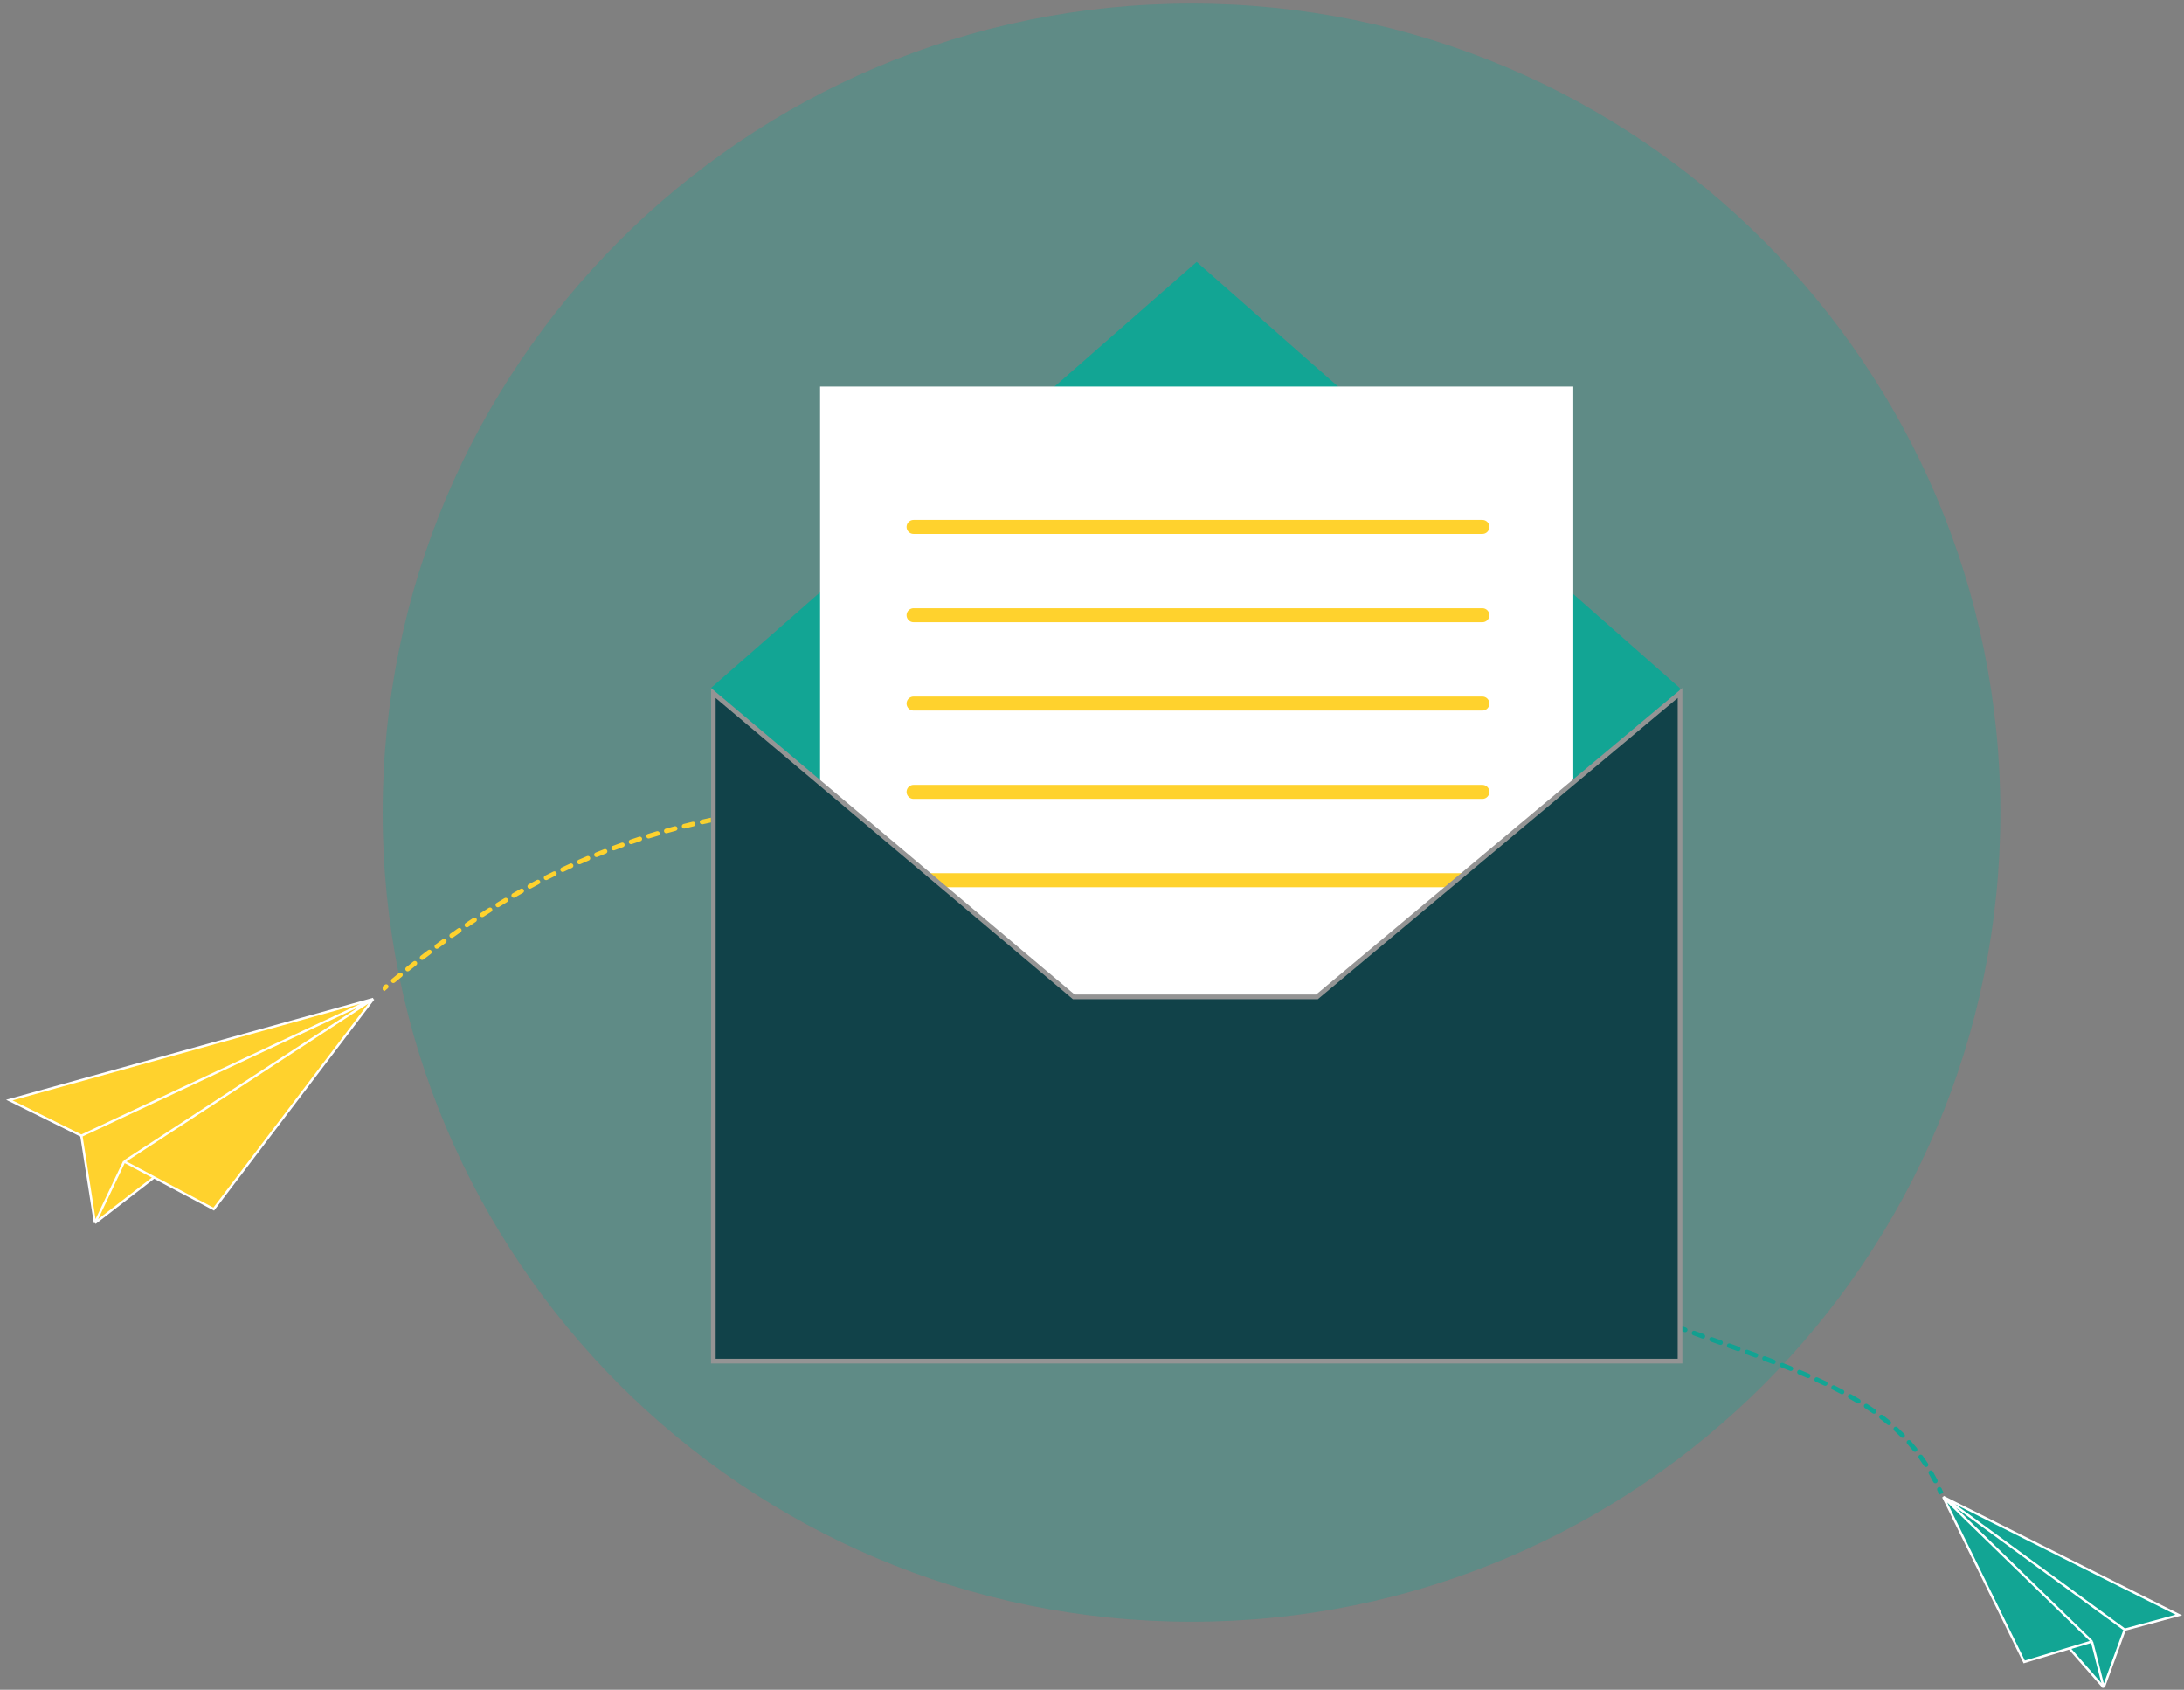 <svg width="234" height="181" viewBox="0 0 234 181" fill="none" xmlns="http://www.w3.org/2000/svg">
<rect x="0" y="0" width="234" height="181" fill="#808080" stroke="none"/>
<g clip-path="url(#clip0_2_56)">
<path d="M127.662 173.711C175.525 173.711 214.325 134.911 214.325 87.049C214.325 39.186 175.525 0.386 127.662 0.386C79.8 0.386 41 39.186 41 87.049C41 134.911 79.8 173.711 127.662 173.711Z" fill="#12A594" fill-opacity="0.3"/>
<g clip-path="url(#clip1_2_56)">
<path d="M142.82 119.174C142.724 119.074 142.727 118.916 142.826 118.82C142.926 118.724 143.084 118.727 143.18 118.826L142.82 119.174ZM207.567 159.636C207.51 159.51 207.565 159.362 207.691 159.305C207.817 159.248 207.965 159.303 208.022 159.429L207.567 159.636ZM207.581 158.515C207.644 158.638 207.596 158.789 207.473 158.852C207.35 158.914 207.199 158.866 207.136 158.743L207.581 158.515ZM206.662 157.871C206.593 157.751 206.635 157.598 206.754 157.529C206.874 157.461 207.027 157.502 207.096 157.621L206.662 157.871ZM206.568 156.756C206.643 156.872 206.609 157.027 206.493 157.102C206.377 157.177 206.223 157.144 206.148 157.028L206.568 156.756ZM205.588 156.207C205.507 156.095 205.532 155.939 205.644 155.858C205.756 155.777 205.912 155.803 205.993 155.915L205.588 156.207ZM205.38 155.109C205.466 155.216 205.449 155.374 205.341 155.46C205.233 155.547 205.076 155.529 204.99 155.422L205.38 155.109ZM204.348 154.663C204.256 154.56 204.265 154.402 204.368 154.31C204.471 154.218 204.629 154.228 204.721 154.331L204.348 154.663ZM204.027 153.59C204.124 153.688 204.123 153.847 204.024 153.944C203.926 154.04 203.768 154.039 203.671 153.941L204.027 153.59ZM202.957 153.251C202.856 153.158 202.849 152.999 202.943 152.898C203.036 152.796 203.195 152.79 203.296 152.883L202.957 153.251ZM202.534 152.213C202.64 152.302 202.654 152.46 202.565 152.566C202.476 152.671 202.318 152.685 202.213 152.596L202.534 152.213ZM201.438 151.973C201.328 151.889 201.308 151.732 201.392 151.623C201.476 151.513 201.633 151.493 201.742 151.577L201.438 151.973ZM200.928 150.976C201.041 151.056 201.068 151.212 200.988 151.325C200.908 151.437 200.752 151.464 200.639 151.384L200.928 150.976ZM199.813 150.823C199.698 150.747 199.665 150.592 199.741 150.477C199.816 150.361 199.971 150.329 200.087 150.404L199.813 150.823ZM199.234 149.867C199.352 149.939 199.39 150.093 199.318 150.211C199.246 150.329 199.092 150.366 198.974 150.295L199.234 149.867ZM198.112 149.789C197.992 149.721 197.95 149.569 198.018 149.449C198.086 149.329 198.238 149.286 198.358 149.354L198.112 149.789ZM197.474 148.87C197.596 148.935 197.643 149.086 197.578 149.208C197.513 149.33 197.362 149.377 197.24 149.312L197.474 148.87ZM196.351 148.854C196.227 148.792 196.177 148.642 196.239 148.519C196.301 148.395 196.451 148.345 196.574 148.407L196.351 148.854ZM195.668 147.966C195.793 148.025 195.846 148.174 195.787 148.299C195.728 148.424 195.579 148.477 195.454 148.418L195.668 147.966ZM194.546 147.999C194.42 147.942 194.364 147.794 194.42 147.668C194.477 147.542 194.625 147.486 194.751 147.543L194.546 147.999ZM193.829 147.136C193.955 147.191 194.014 147.338 193.959 147.465C193.905 147.592 193.757 147.65 193.631 147.596L193.829 147.136ZM192.708 147.206C192.581 147.153 192.52 147.007 192.573 146.879C192.626 146.752 192.772 146.691 192.9 146.744L192.708 147.206ZM191.967 146.365C192.095 146.416 192.158 146.561 192.106 146.69C192.055 146.818 191.91 146.88 191.782 146.829L191.967 146.365ZM190.849 146.461C190.72 146.411 190.656 146.266 190.706 146.137C190.756 146.009 190.901 145.945 191.03 145.995L190.849 146.461ZM190.091 145.635C190.221 145.684 190.286 145.828 190.237 145.957C190.188 146.086 190.043 146.151 189.914 146.102L190.091 145.635ZM188.973 145.749C188.844 145.701 188.778 145.557 188.826 145.428C188.874 145.299 189.018 145.233 189.147 145.281L188.973 145.749ZM188.207 144.934C188.336 144.981 188.403 145.125 188.356 145.255C188.308 145.384 188.165 145.451 188.035 145.404L188.207 144.934ZM187.087 145.059C186.957 145.013 186.89 144.869 186.937 144.739C186.984 144.609 187.128 144.542 187.257 144.589L187.087 145.059ZM186.317 144.251C186.447 144.297 186.514 144.44 186.468 144.57C186.421 144.7 186.278 144.768 186.148 144.721L186.317 144.251ZM185.195 144.381C185.065 144.334 184.997 144.191 185.043 144.061C185.09 143.931 185.233 143.863 185.363 143.91L185.195 144.381ZM184.425 143.575C184.555 143.621 184.622 143.764 184.576 143.894C184.53 144.024 184.387 144.092 184.257 144.046L184.425 143.575ZM183.306 143.706C183.176 143.66 183.109 143.517 183.155 143.387C183.202 143.257 183.345 143.189 183.475 143.236L183.306 143.706ZM182.533 142.898C182.663 142.944 182.73 143.088 182.683 143.218C182.637 143.347 182.494 143.415 182.364 143.368L182.533 142.898ZM181.418 143.027C181.288 142.98 181.221 142.836 181.268 142.706C181.315 142.577 181.458 142.51 181.588 142.557L181.418 143.027ZM180.643 142.212C180.773 142.26 180.84 142.403 180.792 142.533C180.745 142.663 180.601 142.729 180.471 142.682L180.643 142.212ZM179.532 142.335C179.402 142.287 179.336 142.143 179.384 142.014C179.432 141.884 179.576 141.818 179.706 141.866L179.532 142.335ZM178.759 141.512C178.888 141.561 178.954 141.705 178.905 141.834C178.856 141.963 178.712 142.029 178.583 141.98L178.759 141.512ZM177.649 141.625C177.52 141.576 177.456 141.431 177.506 141.302C177.555 141.173 177.699 141.109 177.828 141.159L177.649 141.625ZM176.891 140.796C177.019 140.846 177.083 140.991 177.033 141.12C176.983 141.248 176.838 141.312 176.709 141.262L176.891 140.796ZM175.773 140.893C175.644 140.841 175.582 140.696 175.633 140.568C175.684 140.44 175.829 140.377 175.958 140.428L175.773 140.893ZM175.03 140.055C175.158 140.107 175.22 140.253 175.168 140.381C175.116 140.509 174.97 140.57 174.842 140.518L175.03 140.055ZM173.904 140.133C173.777 140.08 173.717 139.934 173.77 139.806C173.823 139.679 173.969 139.618 174.096 139.671L173.904 140.133ZM173.179 139.285C173.306 139.34 173.365 139.486 173.311 139.613C173.257 139.74 173.11 139.8 172.983 139.746L173.179 139.285ZM172.058 139.347C171.931 139.292 171.873 139.145 171.928 139.018C171.983 138.892 172.131 138.834 172.257 138.889L172.058 139.347ZM171.337 138.483C171.463 138.54 171.52 138.688 171.463 138.814C171.407 138.94 171.259 138.996 171.133 138.94L171.337 138.483ZM170.221 138.528C170.095 138.471 170.04 138.322 170.098 138.197C170.155 138.071 170.303 138.016 170.429 138.073L170.221 138.528ZM169.516 137.65C169.641 137.709 169.694 137.858 169.636 137.983C169.577 138.108 169.428 138.161 169.303 138.103L169.516 137.65ZM168.396 137.671C168.271 137.612 168.219 137.462 168.279 137.338C168.339 137.213 168.488 137.161 168.612 137.221L168.396 137.671ZM167.715 136.783C167.838 136.844 167.889 136.994 167.828 137.118C167.767 137.242 167.617 137.293 167.493 137.232L167.715 136.783ZM166.586 136.778C166.463 136.715 166.414 136.565 166.476 136.441C166.539 136.318 166.689 136.269 166.812 136.332L166.586 136.778ZM165.927 135.877C166.049 135.94 166.097 136.091 166.033 136.214C165.969 136.336 165.818 136.384 165.696 136.32L165.927 135.877ZM164.806 135.851C164.684 135.785 164.638 135.634 164.703 135.512C164.768 135.391 164.92 135.345 165.042 135.41L164.806 135.851ZM164.153 134.928C164.274 134.995 164.318 135.147 164.252 135.268C164.185 135.389 164.033 135.433 163.912 135.366L164.153 134.928ZM163.04 134.881C162.92 134.814 162.877 134.661 162.945 134.541C163.013 134.421 163.165 134.378 163.286 134.446L163.04 134.881ZM162.416 133.949C162.535 134.018 162.576 134.171 162.507 134.291C162.438 134.41 162.285 134.451 162.166 134.382L162.416 133.949ZM161.289 133.868C161.17 133.797 161.131 133.644 161.201 133.525C161.272 133.406 161.425 133.367 161.544 133.438L161.289 133.868ZM160.695 132.927C160.812 132.998 160.85 133.152 160.778 133.27C160.706 133.388 160.552 133.425 160.434 133.353L160.695 132.927ZM159.577 132.824C159.46 132.751 159.425 132.596 159.498 132.479C159.571 132.362 159.725 132.327 159.842 132.4L159.577 132.824ZM158.988 131.858C159.104 131.933 159.138 132.088 159.063 132.204C158.989 132.32 158.834 132.354 158.718 132.279L158.988 131.858ZM157.883 131.735C157.767 131.659 157.735 131.504 157.811 131.389C157.887 131.274 158.042 131.242 158.158 131.318L157.883 131.735ZM157.325 130.762C157.44 130.84 157.47 130.995 157.392 131.109C157.315 131.224 157.16 131.254 157.045 131.177L157.325 130.762ZM156.206 130.602C156.092 130.523 156.064 130.367 156.143 130.254C156.221 130.14 156.377 130.112 156.491 130.191L156.206 130.602ZM155.679 129.621C155.791 129.701 155.817 129.857 155.737 129.969C155.657 130.082 155.501 130.108 155.389 130.028L155.679 129.621ZM154.573 129.441C154.462 129.36 154.437 129.203 154.518 129.092C154.6 128.98 154.756 128.956 154.868 129.037L154.573 129.441ZM154.055 128.438C154.166 128.52 154.189 128.677 154.106 128.788C154.023 128.898 153.867 128.921 153.756 128.838L154.055 128.438ZM152.956 128.233C152.846 128.149 152.825 127.992 152.909 127.883C152.993 127.773 153.15 127.752 153.26 127.836L152.956 128.233ZM152.472 127.226C152.581 127.311 152.6 127.469 152.515 127.577C152.429 127.686 152.272 127.705 152.164 127.62L152.472 127.226ZM151.37 126.991C151.263 126.904 151.245 126.747 151.332 126.639C151.418 126.532 151.576 126.514 151.683 126.601L151.37 126.991ZM150.902 125.966C151.009 126.054 151.024 126.212 150.937 126.318C150.849 126.425 150.692 126.44 150.585 126.353L150.902 125.966ZM149.818 125.715C149.712 125.626 149.699 125.469 149.787 125.363C149.876 125.257 150.034 125.244 150.14 125.332L149.818 125.715ZM149.376 124.683C149.481 124.773 149.493 124.931 149.403 125.035C149.313 125.14 149.155 125.152 149.05 125.062L149.376 124.683ZM148.282 124.393C148.178 124.302 148.168 124.144 148.259 124.04C148.35 123.937 148.508 123.927 148.612 124.018L148.282 124.393ZM147.871 123.358C147.974 123.45 147.982 123.609 147.89 123.711C147.797 123.814 147.639 123.822 147.537 123.73L147.871 123.358ZM146.795 123.055C146.694 122.962 146.687 122.803 146.781 122.702C146.874 122.6 147.032 122.594 147.134 122.687L146.795 123.055ZM146.396 122.001C146.497 122.096 146.502 122.254 146.407 122.354C146.313 122.455 146.154 122.46 146.054 122.365L146.396 122.001ZM145.319 121.666C145.219 121.571 145.216 121.412 145.312 121.313C145.407 121.213 145.566 121.21 145.665 121.306L145.319 121.666ZM144.955 120.616C145.054 120.713 145.055 120.871 144.959 120.97C144.862 121.068 144.704 121.07 144.605 120.973L144.955 120.616ZM143.891 120.265C143.794 120.167 143.794 120.009 143.892 119.911C143.989 119.814 144.148 119.814 144.245 119.912L143.891 120.265ZM143.535 119.192C143.631 119.291 143.63 119.449 143.531 119.545C143.432 119.642 143.274 119.64 143.177 119.541L143.535 119.192ZM207.77 160.098C207.704 159.942 207.636 159.788 207.567 159.636L208.022 159.429C208.093 159.585 208.162 159.743 208.23 159.902L207.77 160.098ZM207.136 158.743C206.984 158.445 206.826 158.155 206.662 157.871L207.096 157.621C207.263 157.912 207.425 158.21 207.581 158.515L207.136 158.743ZM206.148 157.028C205.967 156.747 205.78 156.474 205.588 156.207L205.993 155.915C206.19 156.188 206.382 156.469 206.568 156.756L206.148 157.028ZM204.99 155.422C204.781 155.162 204.567 154.91 204.348 154.663L204.721 154.331C204.946 154.583 205.166 154.843 205.38 155.109L204.99 155.422ZM203.671 153.941C203.439 153.705 203.201 153.476 202.957 153.251L203.296 152.883C203.545 153.113 203.789 153.349 204.027 153.59L203.671 153.941ZM202.213 152.596C201.96 152.384 201.701 152.176 201.438 151.973L201.742 151.577C202.012 151.784 202.276 151.996 202.534 152.213L202.213 152.596ZM200.639 151.384C200.369 151.193 200.094 151.006 199.813 150.823L200.087 150.404C200.372 150.591 200.653 150.781 200.928 150.976L200.639 151.384ZM198.974 150.295C198.692 150.123 198.404 149.955 198.112 149.789L198.358 149.354C198.655 149.522 198.946 149.693 199.234 149.867L198.974 150.295ZM197.24 149.312C196.948 149.157 196.651 149.004 196.351 148.854L196.574 148.407C196.878 148.559 197.178 148.713 197.474 148.87L197.24 149.312ZM195.454 148.418C195.155 148.276 194.852 148.137 194.546 147.999L194.751 147.543C195.06 147.682 195.366 147.823 195.668 147.966L195.454 148.418ZM193.631 147.596C193.327 147.465 193.019 147.335 192.708 147.206L192.9 146.744C193.213 146.874 193.522 147.004 193.829 147.136L193.631 147.596ZM191.782 146.829C191.474 146.705 191.163 146.583 190.849 146.461L191.03 145.995C191.345 146.117 191.658 146.241 191.967 146.365L191.782 146.829ZM189.914 146.102C189.603 145.984 189.29 145.867 188.973 145.749L189.147 145.281C189.465 145.399 189.779 145.517 190.091 145.635L189.914 146.102ZM188.035 145.404C187.722 145.289 187.406 145.174 187.087 145.059L187.257 144.589C187.576 144.704 187.893 144.819 188.207 144.934L188.035 145.404ZM186.148 144.721C185.832 144.608 185.515 144.495 185.195 144.381L185.363 143.91C185.683 144.024 186.001 144.137 186.317 144.251L186.148 144.721ZM184.257 144.046C183.942 143.933 183.625 143.82 183.306 143.706L183.475 143.236C183.793 143.349 184.11 143.462 184.425 143.575L184.257 144.046ZM182.364 143.368C182.05 143.255 181.735 143.142 181.418 143.027L181.588 142.557C181.905 142.671 182.22 142.785 182.533 142.898L182.364 143.368ZM180.471 142.682C180.16 142.567 179.847 142.452 179.532 142.335L179.706 141.866C180.02 141.983 180.332 142.098 180.643 142.212L180.471 142.682ZM178.583 141.98C178.273 141.863 177.962 141.745 177.649 141.625L177.828 141.159C178.14 141.278 178.45 141.396 178.759 141.512L178.583 141.98ZM176.709 141.262C176.398 141.14 176.086 141.017 175.773 140.893L175.958 140.428C176.27 140.552 176.581 140.675 176.891 140.796L176.709 141.262ZM174.842 140.518C174.531 140.392 174.218 140.263 173.904 140.133L174.096 139.671C174.409 139.801 174.72 139.929 175.03 140.055L174.842 140.518ZM172.983 139.746C172.676 139.615 172.367 139.482 172.058 139.347L172.257 138.889C172.565 139.023 172.873 139.155 173.179 139.285L172.983 139.746ZM171.133 138.94C170.83 138.805 170.526 138.667 170.221 138.528L170.429 138.073C170.732 138.212 171.035 138.349 171.337 138.483L171.133 138.94ZM169.303 138.103C169.001 137.961 168.699 137.818 168.396 137.671L168.612 137.221C168.914 137.366 169.215 137.509 169.516 137.65L169.303 138.103ZM167.493 137.232C167.192 137.083 166.889 136.931 166.586 136.778L166.812 136.332C167.114 136.485 167.414 136.635 167.715 136.783L167.493 137.232ZM165.696 136.32C165.4 136.166 165.103 136.009 164.806 135.851L165.042 135.41C165.337 135.568 165.632 135.723 165.927 135.877L165.696 136.32ZM163.912 135.366C163.622 135.207 163.331 135.045 163.04 134.881L163.286 134.446C163.575 134.609 163.864 134.77 164.153 134.928L163.912 135.366ZM162.166 134.382C161.874 134.213 161.582 134.042 161.289 133.868L161.544 133.438C161.835 133.611 162.126 133.781 162.416 133.949L162.166 134.382ZM160.434 133.353C160.149 133.18 159.863 133.003 159.577 132.824L159.842 132.4C160.127 132.578 160.411 132.754 160.695 132.927L160.434 133.353ZM158.718 132.279C158.44 132.1 158.161 131.919 157.883 131.735L158.158 131.318C158.435 131.501 158.712 131.681 158.988 131.858L158.718 132.279ZM157.045 131.177C156.766 130.988 156.486 130.796 156.206 130.602L156.491 130.191C156.769 130.384 157.047 130.574 157.325 130.762L157.045 131.177ZM155.389 130.028C155.117 129.835 154.845 129.639 154.573 129.441L154.868 129.037C155.138 129.234 155.409 129.429 155.679 129.621L155.389 130.028ZM153.756 128.838C153.489 128.639 153.223 128.438 152.956 128.233L153.26 127.836C153.525 128.039 153.79 128.24 154.055 128.438L153.756 128.838ZM152.164 127.62C151.899 127.413 151.635 127.203 151.37 126.991L151.683 126.601C151.946 126.812 152.209 127.02 152.472 127.226L152.164 127.62ZM150.585 126.353C150.329 126.143 150.074 125.93 149.818 125.715L150.14 125.332C150.394 125.546 150.648 125.758 150.902 125.966L150.585 126.353ZM149.05 125.062C148.794 124.842 148.538 124.619 148.282 124.393L148.612 124.018C148.867 124.242 149.122 124.464 149.376 124.683L149.05 125.062ZM147.537 123.73C147.29 123.507 147.042 123.283 146.795 123.055L147.134 122.687C147.38 122.913 147.625 123.137 147.871 123.358L147.537 123.73ZM146.054 122.365C145.809 122.135 145.564 121.902 145.319 121.666L145.665 121.306C145.909 121.54 146.153 121.772 146.396 122.001L146.054 122.365ZM144.605 120.973C144.367 120.739 144.129 120.503 143.891 120.265L144.245 119.912C144.482 120.149 144.719 120.384 144.955 120.616L144.605 120.973ZM143.177 119.541C143.058 119.419 142.939 119.297 142.82 119.174L143.18 118.826C143.298 118.949 143.417 119.071 143.535 119.192L143.177 119.541Z" fill="url(#paint0_linear_2_56)"/>
</g>
<g clip-path="url(#clip2_2_56)">
<path d="M118.963 88.166C119.1 88.186 119.227 88.092 119.247 87.955C119.268 87.819 119.173 87.691 119.037 87.671L118.963 88.166ZM41.54 105.872C41.646 105.784 41.66 105.626 41.571 105.52C41.482 105.414 41.325 105.4 41.219 105.489L41.54 105.872ZM41.981 104.855C41.874 104.943 41.859 105.101 41.947 105.207C42.035 105.313 42.193 105.328 42.299 105.24L41.981 104.855ZM43.062 104.615C43.169 104.528 43.185 104.37 43.098 104.263C43.011 104.156 42.853 104.14 42.746 104.227L43.062 104.615ZM43.518 103.604C43.41 103.69 43.392 103.848 43.479 103.955C43.565 104.063 43.722 104.08 43.83 103.994L43.518 103.604ZM44.602 103.381C44.71 103.296 44.729 103.139 44.644 103.03C44.558 102.922 44.401 102.903 44.292 102.988L44.602 103.381ZM45.075 102.378C44.965 102.462 44.945 102.619 45.03 102.728C45.114 102.838 45.271 102.858 45.381 102.773L45.075 102.378ZM46.163 102.173C46.273 102.09 46.294 101.933 46.211 101.823C46.127 101.713 45.97 101.692 45.86 101.775L46.163 102.173ZM46.653 101.179C46.542 101.261 46.52 101.418 46.602 101.529C46.685 101.639 46.841 101.662 46.952 101.58L46.653 101.179ZM47.746 100.995C47.857 100.913 47.882 100.757 47.8 100.645C47.719 100.534 47.562 100.509 47.451 100.591L47.746 100.995ZM48.255 100.01C48.143 100.091 48.117 100.247 48.197 100.359C48.277 100.472 48.433 100.498 48.546 100.417L48.255 100.01ZM49.351 99.849C49.464 99.769 49.492 99.614 49.413 99.5C49.334 99.387 49.178 99.359 49.065 99.439L49.351 99.849ZM49.881 98.875C49.767 98.953 49.738 99.109 49.815 99.223C49.893 99.337 50.049 99.366 50.163 99.288L49.881 98.875ZM50.981 98.737C51.096 98.661 51.127 98.506 51.05 98.391C50.974 98.276 50.819 98.245 50.704 98.321L50.981 98.737ZM51.532 97.777C51.417 97.852 51.384 98.007 51.459 98.123C51.534 98.238 51.689 98.271 51.805 98.196L51.532 97.777ZM52.635 97.665C52.752 97.591 52.787 97.436 52.713 97.32C52.639 97.203 52.485 97.168 52.368 97.242L52.635 97.665ZM53.21 96.717C53.092 96.79 53.056 96.943 53.128 97.061C53.2 97.179 53.354 97.215 53.472 97.143L53.21 96.717ZM54.315 96.632C54.433 96.562 54.472 96.408 54.401 96.29C54.33 96.171 54.177 96.132 54.058 96.203L54.315 96.632ZM54.914 95.7C54.794 95.769 54.754 95.922 54.823 96.041C54.892 96.161 55.045 96.201 55.165 96.132L54.914 95.7ZM56.02 95.644C56.14 95.576 56.183 95.424 56.115 95.303C56.047 95.183 55.895 95.14 55.775 95.208L56.02 95.644ZM56.643 94.727C56.522 94.793 56.477 94.945 56.544 95.066C56.61 95.187 56.761 95.232 56.883 95.166L56.643 94.727ZM57.75 94.701C57.872 94.636 57.919 94.485 57.855 94.363C57.79 94.241 57.639 94.194 57.517 94.259L57.75 94.701ZM58.399 93.802C58.276 93.864 58.227 94.015 58.289 94.138C58.352 94.261 58.503 94.31 58.626 94.247L58.399 93.802ZM59.506 93.806C59.63 93.745 59.681 93.595 59.62 93.471C59.559 93.347 59.409 93.296 59.285 93.357L59.506 93.806ZM60.179 92.925C60.054 92.984 60.001 93.133 60.06 93.258C60.12 93.383 60.269 93.436 60.393 93.377L60.179 92.925ZM61.287 92.96C61.412 92.903 61.467 92.754 61.41 92.629C61.352 92.503 61.204 92.448 61.079 92.506L61.287 92.96ZM61.983 92.1C61.857 92.155 61.8 92.303 61.855 92.429C61.911 92.555 62.058 92.613 62.185 92.557L61.983 92.1ZM63.091 92.166C63.218 92.112 63.278 91.965 63.224 91.838C63.17 91.711 63.023 91.652 62.896 91.705L63.091 92.166ZM63.811 91.326C63.683 91.378 63.621 91.524 63.673 91.652C63.725 91.78 63.871 91.841 63.999 91.789L63.811 91.326ZM64.917 91.424C65.046 91.374 65.11 91.229 65.06 91.1C65.01 90.971 64.865 90.908 64.736 90.958L64.917 91.424ZM65.66 90.605C65.531 90.654 65.465 90.798 65.513 90.927C65.561 91.056 65.706 91.122 65.835 91.074L65.66 90.605ZM66.762 90.735C66.892 90.689 66.96 90.546 66.914 90.416C66.867 90.286 66.724 90.218 66.594 90.264L66.762 90.735ZM67.53 89.938C67.399 89.983 67.329 90.125 67.374 90.255C67.418 90.386 67.561 90.456 67.691 90.411L67.53 89.938ZM68.626 90.1C68.757 90.058 68.829 89.916 68.787 89.785C68.744 89.654 68.603 89.582 68.472 89.625L68.626 90.1ZM69.419 89.324C69.287 89.365 69.213 89.505 69.254 89.637C69.295 89.769 69.435 89.843 69.567 89.802L69.419 89.324ZM70.508 89.518C70.64 89.479 70.716 89.34 70.677 89.207C70.638 89.075 70.499 88.999 70.367 89.038L70.508 89.518ZM71.325 88.763C71.192 88.8 71.115 88.938 71.152 89.071C71.189 89.204 71.327 89.282 71.46 89.245L71.325 88.763ZM72.406 88.988C72.539 88.953 72.619 88.816 72.584 88.682C72.548 88.549 72.411 88.469 72.278 88.504L72.406 88.988ZM73.241 88.257C73.107 88.29 73.025 88.426 73.059 88.56C73.093 88.694 73.228 88.775 73.362 88.742L73.241 88.257ZM74.319 88.509C74.454 88.477 74.537 88.343 74.505 88.208C74.474 88.074 74.339 87.991 74.205 88.022L74.319 88.509ZM75.17 87.802C75.035 87.831 74.95 87.965 74.98 88.1C75.01 88.234 75.144 88.32 75.278 88.29L75.17 87.802ZM76.248 88.081C76.383 88.053 76.47 87.92 76.442 87.785C76.413 87.65 76.281 87.563 76.146 87.591L76.248 88.081ZM77.112 87.396C76.976 87.423 76.888 87.554 76.914 87.69C76.941 87.825 77.072 87.913 77.208 87.887L77.112 87.396ZM78.179 87.704C78.315 87.679 78.405 87.549 78.38 87.413C78.355 87.277 78.225 87.187 78.089 87.212L78.179 87.704ZM79.066 87.04C78.93 87.063 78.838 87.192 78.861 87.328C78.884 87.464 79.013 87.556 79.15 87.533L79.066 87.04ZM80.12 87.374C80.256 87.353 80.349 87.225 80.328 87.088C80.306 86.952 80.178 86.859 80.042 86.88L80.12 87.374ZM81.03 86.731C80.894 86.75 80.799 86.877 80.819 87.014C80.839 87.15 80.966 87.245 81.102 87.225L81.03 86.731ZM82.072 87.09C82.208 87.072 82.304 86.946 82.286 86.809C82.268 86.672 82.142 86.576 82.005 86.595L82.072 87.09ZM82.99 86.469C82.853 86.485 82.755 86.61 82.772 86.747C82.789 86.884 82.914 86.982 83.051 86.965L82.99 86.469ZM84.034 86.85C84.171 86.835 84.27 86.712 84.255 86.574C84.24 86.437 84.116 86.338 83.979 86.353L84.034 86.85ZM84.959 86.25C84.822 86.264 84.721 86.386 84.735 86.524C84.749 86.661 84.871 86.761 85.009 86.748L84.959 86.25ZM85.995 86.654C86.132 86.642 86.234 86.52 86.222 86.383C86.209 86.246 86.088 86.144 85.95 86.156L85.995 86.654ZM86.938 86.073C86.8 86.084 86.698 86.204 86.708 86.342C86.719 86.48 86.84 86.582 86.977 86.572L86.938 86.073ZM87.957 86.499C88.095 86.49 88.198 86.37 88.189 86.233C88.18 86.095 88.06 85.991 87.922 86L87.957 86.499ZM88.918 85.937C88.781 85.945 88.675 86.063 88.683 86.201C88.692 86.339 88.81 86.444 88.948 86.436L88.918 85.937ZM89.929 86.383C90.067 86.376 90.173 86.259 90.166 86.121C90.16 85.983 90.042 85.876 89.904 85.883L89.929 86.383ZM90.892 85.839C90.754 85.845 90.647 85.961 90.652 86.099C90.657 86.237 90.774 86.344 90.912 86.339L90.892 85.839ZM91.906 86.304C92.044 86.299 92.152 86.184 92.148 86.046C92.144 85.908 92.028 85.8 91.89 85.804L91.906 86.304ZM92.875 85.778C92.737 85.781 92.628 85.895 92.631 86.033C92.634 86.171 92.748 86.281 92.886 86.278L92.875 85.778ZM93.871 86.26C94.008 86.258 94.119 86.145 94.117 86.007C94.115 85.869 94.002 85.758 93.864 85.76L93.871 86.26ZM94.863 85.751C94.725 85.752 94.614 85.865 94.614 86.003C94.615 86.141 94.727 86.252 94.865 86.251L94.863 85.751ZM95.847 86.251C95.985 86.251 96.097 86.14 96.098 86.002C96.098 85.864 95.987 85.751 95.849 85.751L95.847 86.251ZM96.836 85.758C96.698 85.757 96.585 85.867 96.583 86.005C96.582 86.143 96.692 86.256 96.831 86.258L96.836 85.758ZM97.825 86.273C97.963 86.276 98.077 86.166 98.079 86.028C98.082 85.89 97.972 85.776 97.834 85.773L97.825 86.273ZM98.822 85.796C98.684 85.793 98.569 85.901 98.565 86.04C98.561 86.177 98.67 86.292 98.808 86.296L98.822 85.796ZM99.79 86.326C99.928 86.331 100.044 86.223 100.049 86.085C100.053 85.947 99.945 85.831 99.807 85.826L99.79 86.326ZM100.803 85.864C100.665 85.859 100.548 85.966 100.543 86.104C100.537 86.242 100.644 86.358 100.782 86.364L100.803 85.864ZM101.77 86.409C101.908 86.415 102.025 86.309 102.032 86.171C102.039 86.033 101.933 85.916 101.795 85.909L101.77 86.409ZM102.776 85.961C102.638 85.953 102.52 86.058 102.513 86.196C102.505 86.334 102.611 86.452 102.748 86.46L102.776 85.961ZM103.737 86.518C103.874 86.527 103.993 86.422 104.002 86.284C104.01 86.146 103.906 86.028 103.768 86.019L103.737 86.518ZM104.766 86.085C104.629 86.075 104.509 86.179 104.5 86.317C104.49 86.455 104.594 86.574 104.732 86.584L104.766 86.085ZM105.705 86.654C105.843 86.664 105.963 86.561 105.974 86.424C105.984 86.286 105.881 86.166 105.743 86.155L105.705 86.654ZM106.729 86.233C106.591 86.222 106.471 86.324 106.46 86.462C106.448 86.599 106.551 86.72 106.688 86.731L106.729 86.233ZM107.681 86.815C107.818 86.827 107.94 86.726 107.952 86.588C107.964 86.451 107.862 86.329 107.725 86.317L107.681 86.815ZM108.708 86.407C108.57 86.394 108.449 86.495 108.436 86.632C108.423 86.77 108.524 86.891 108.661 86.904L108.708 86.407ZM109.638 86.999C109.775 87.013 109.898 86.912 109.911 86.775C109.925 86.638 109.825 86.515 109.687 86.501L109.638 86.999ZM110.676 86.603C110.538 86.588 110.415 86.688 110.401 86.825C110.386 86.962 110.486 87.085 110.623 87.1L110.676 86.603ZM111.617 87.207C111.754 87.223 111.877 87.124 111.893 86.986C111.908 86.849 111.809 86.726 111.672 86.71L111.617 87.207ZM112.644 86.821C112.506 86.805 112.382 86.903 112.366 87.04C112.35 87.177 112.449 87.302 112.586 87.317L112.644 86.821ZM113.564 87.434C113.701 87.451 113.825 87.353 113.842 87.216C113.859 87.079 113.761 86.954 113.624 86.938L113.564 87.434ZM114.613 87.06C114.476 87.043 114.351 87.14 114.334 87.277C114.316 87.414 114.413 87.539 114.55 87.556L114.613 87.06ZM115.534 87.684C115.671 87.702 115.796 87.606 115.814 87.469C115.833 87.332 115.736 87.206 115.599 87.188L115.534 87.684ZM116.571 87.319C116.434 87.3 116.308 87.396 116.289 87.532C116.271 87.669 116.366 87.795 116.503 87.814L116.571 87.319ZM117.481 87.95C117.617 87.97 117.744 87.874 117.763 87.738C117.783 87.601 117.688 87.475 117.551 87.455L117.481 87.95ZM118.539 87.598C118.403 87.578 118.276 87.672 118.256 87.809C118.236 87.945 118.33 88.072 118.467 88.092L118.539 87.598ZM41.161 106.191C41.288 106.084 41.414 105.978 41.54 105.872L41.219 105.489C41.092 105.595 40.965 105.702 40.839 105.809L41.161 106.191ZM42.299 105.24C42.553 105.031 42.807 104.822 43.062 104.615L42.746 104.227C42.49 104.435 42.235 104.644 41.981 104.855L42.299 105.24ZM43.83 103.994C44.087 103.788 44.344 103.584 44.602 103.381L44.292 102.988C44.034 103.192 43.775 103.398 43.518 103.604L43.83 103.994ZM45.381 102.773C45.641 102.572 45.901 102.372 46.163 102.173L45.86 101.775C45.598 101.975 45.336 102.175 45.075 102.378L45.381 102.773ZM46.952 101.58C47.216 101.383 47.48 101.188 47.746 100.995L47.451 100.591C47.184 100.785 46.918 100.981 46.653 101.179L46.952 101.58ZM48.546 100.417C48.813 100.226 49.082 100.037 49.351 99.849L49.065 99.439C48.794 99.628 48.524 99.818 48.255 100.01L48.546 100.417ZM50.163 99.288C50.434 99.103 50.707 98.919 50.981 98.737L50.704 98.321C50.428 98.504 50.154 98.689 49.881 98.875L50.163 99.288ZM51.805 98.196C52.08 98.017 52.357 97.84 52.635 97.665L52.368 97.242C52.088 97.418 51.81 97.597 51.532 97.777L51.805 98.196ZM53.472 97.143C53.752 96.971 54.032 96.801 54.315 96.632L54.058 96.203C53.774 96.373 53.492 96.544 53.21 96.717L53.472 97.143ZM55.165 96.132C55.448 95.968 55.733 95.805 56.02 95.644L55.775 95.208C55.486 95.37 55.199 95.534 54.914 95.7L55.165 96.132ZM56.883 95.166C57.17 95.009 57.46 94.854 57.75 94.701L57.517 94.259C57.224 94.413 56.933 94.569 56.643 94.727L56.883 95.166ZM58.626 94.247C58.918 94.098 59.211 93.951 59.506 93.806L59.285 93.357C58.988 93.504 58.693 93.652 58.399 93.802L58.626 94.247ZM60.393 93.377C60.69 93.236 60.987 93.097 61.287 92.96L61.079 92.506C60.777 92.644 60.477 92.784 60.179 92.925L60.393 93.377ZM62.185 92.557C62.485 92.425 62.787 92.294 63.091 92.166L62.896 91.705C62.59 91.835 62.286 91.966 61.983 92.1L62.185 92.557ZM63.999 91.789C64.303 91.665 64.609 91.544 64.917 91.424L64.736 90.958C64.426 91.079 64.117 91.201 63.811 91.326L63.999 91.789ZM65.835 91.074C66.142 90.959 66.451 90.846 66.762 90.735L66.594 90.264C66.281 90.376 65.97 90.49 65.66 90.605L65.835 91.074ZM67.691 90.411C68.001 90.306 68.313 90.202 68.626 90.1L68.472 89.625C68.156 89.727 67.842 89.832 67.53 89.938L67.691 90.411ZM69.567 89.802C69.879 89.705 70.192 89.611 70.508 89.518L70.367 89.038C70.049 89.132 69.733 89.227 69.419 89.324L69.567 89.802ZM71.46 89.245C71.773 89.157 72.088 89.072 72.406 88.988L72.278 88.504C71.958 88.589 71.641 88.675 71.325 88.763L71.46 89.245ZM73.362 88.742C73.679 88.662 73.998 88.585 74.319 88.509L74.205 88.022C73.881 88.099 73.56 88.177 73.241 88.257L73.362 88.742ZM75.278 88.29C75.6 88.218 75.923 88.149 76.248 88.081L76.146 87.591C75.819 87.66 75.493 87.73 75.17 87.802L75.278 88.29ZM77.208 87.887C77.529 87.824 77.853 87.763 78.179 87.704L78.089 87.212C77.761 87.272 77.436 87.333 77.112 87.396L77.208 87.887ZM79.15 87.533C79.471 87.478 79.794 87.425 80.12 87.374L80.042 86.88C79.715 86.932 79.389 86.985 79.066 87.04L79.15 87.533ZM81.102 87.225C81.423 87.179 81.746 87.134 82.072 87.09L82.005 86.595C81.678 86.638 81.353 86.684 81.03 86.731L81.102 87.225ZM83.051 86.965C83.376 86.925 83.704 86.887 84.034 86.85L83.979 86.353C83.647 86.39 83.318 86.429 82.99 86.469L83.051 86.965ZM85.009 86.748C85.335 86.715 85.664 86.684 85.995 86.654L85.95 86.156C85.618 86.186 85.287 86.217 84.959 86.25L85.009 86.748ZM86.977 86.572C87.302 86.546 87.628 86.522 87.957 86.499L87.922 86C87.592 86.023 87.264 86.047 86.938 86.073L86.977 86.572ZM88.948 86.436C89.273 86.417 89.6 86.399 89.929 86.383L89.904 85.883C89.574 85.9 89.245 85.917 88.918 85.937L88.948 86.436ZM90.912 86.339C91.241 86.326 91.573 86.314 91.906 86.304L91.89 85.804C91.556 85.814 91.223 85.826 90.892 85.839L90.912 86.339ZM92.886 86.278C93.213 86.27 93.541 86.265 93.871 86.26L93.864 85.76C93.533 85.765 93.203 85.771 92.875 85.778L92.886 86.278ZM94.865 86.251C95.191 86.25 95.518 86.25 95.847 86.251L95.849 85.751C95.518 85.75 95.19 85.75 94.863 85.751L94.865 86.251ZM96.831 86.258C97.16 86.262 97.492 86.267 97.825 86.273L97.834 85.773C97.5 85.767 97.167 85.762 96.836 85.758L96.831 86.258ZM98.808 86.296C99.134 86.305 99.461 86.315 99.79 86.326L99.807 85.826C99.477 85.815 99.149 85.805 98.822 85.796L98.808 86.296ZM100.782 86.364C101.11 86.378 101.439 86.393 101.77 86.409L101.795 85.909C101.462 85.893 101.132 85.878 100.803 85.864L100.782 86.364ZM102.748 86.46C103.076 86.478 103.406 86.498 103.737 86.518L103.768 86.019C103.436 85.998 103.105 85.979 102.776 85.961L102.748 86.46ZM104.732 86.584C105.055 86.606 105.379 86.629 105.705 86.654L105.743 86.155C105.416 86.131 105.09 86.107 104.766 86.085L104.732 86.584ZM106.688 86.731C107.018 86.758 107.348 86.786 107.681 86.815L107.725 86.317C107.391 86.288 107.059 86.26 106.729 86.233L106.688 86.731ZM108.661 86.904C108.985 86.935 109.311 86.966 109.638 86.999L109.687 86.501C109.359 86.469 109.033 86.437 108.708 86.407L108.661 86.904ZM110.623 87.1C110.953 87.135 111.284 87.17 111.617 87.207L111.672 86.71C111.338 86.673 111.006 86.638 110.676 86.603L110.623 87.1ZM112.586 87.317C112.91 87.355 113.236 87.394 113.564 87.434L113.624 86.938C113.296 86.898 112.969 86.859 112.644 86.821L112.586 87.317ZM114.55 87.556C114.877 87.598 115.205 87.64 115.534 87.684L115.599 87.188C115.269 87.144 114.94 87.102 114.613 87.06L114.55 87.556ZM116.503 87.814C116.828 87.859 117.153 87.904 117.481 87.95L117.551 87.455C117.223 87.409 116.896 87.363 116.571 87.319L116.503 87.814ZM118.467 88.092C118.632 88.117 118.797 88.141 118.963 88.166L119.037 87.671C118.871 87.646 118.705 87.622 118.539 87.598L118.467 88.092Z" fill="url(#paint1_linear_2_56)"/>
</g>
<g clip-path="url(#clip3_2_56)">
<path d="M128.215 28.053L76.177 73.691V119.607H179.975V73.691L128.215 28.053Z" fill="#12A594"/>
<path d="M168.566 41.41H87.865V108.754H168.566V41.41Z" fill="white"/>
<path d="M97.883 56.438H158.826" stroke="#FFD22D" stroke-width="1.5" stroke-linecap="round"/>
<path d="M97.883 65.899H158.826" stroke="#FFD22D" stroke-width="1.5" stroke-linecap="round"/>
<path d="M97.883 75.361H158.826" stroke="#FFD22D" stroke-width="1.5" stroke-linecap="round"/>
<path d="M97.883 84.822H158.826" stroke="#FFD22D" stroke-width="1.5" stroke-linecap="round"/>
<path d="M97.883 94.284H158.826" stroke="#FFD22D" stroke-width="1.5" stroke-linecap="round"/>
<path d="M141.176 106.72L180.004 74.226V145.794H76.427V74.229L114.975 106.719L115.045 106.778H115.136H141.016H141.107L141.176 106.72Z" fill="#114249" stroke="#949494" stroke-width="0.5"/>
</g>
</g>
<path d="M208.199 160.34L216.881 178.016L221.717 176.559L225.391 180.747L227.647 174.564L233.445 172.994L208.199 160.34Z" fill="#12A594"/>
<path d="M224.135 175.83L225.391 180.747M224.135 175.83L221.717 176.559M224.135 175.83L208.199 160.34M208.199 160.34L216.881 178.016L221.717 176.559M208.199 160.34L233.445 172.994L227.647 174.564M208.199 160.34L227.647 174.564M227.647 174.564L225.391 180.747M225.391 180.747L221.717 176.559" stroke="white" stroke-width="0.25"/>
<g clip-path="url(#clip4_2_56)">
<path d="M40 107L22.898 129.513L16.503 126.115L10.177 131L8.717 121.655L1 117.832L40 107Z" fill="#FFD22D"/>
<path d="M13.305 124.416L10.177 131M13.305 124.416L16.503 126.115M13.305 124.416L40 107M40 107L22.898 129.513L16.503 126.115M40 107L1 117.832L8.717 121.655M40 107L8.717 121.655M8.717 121.655L10.177 131M10.177 131L16.503 126.115" stroke="white" stroke-width="0.25"/>
</g>
<defs>
<linearGradient id="paint0_linear_2_56" x1="217.467" y1="137.255" x2="57.92" y2="137.255" gradientUnits="userSpaceOnUse">
<stop offset="0.172" stop-color="#12A594"/>
<stop offset="1" stop-color="#114249"/>
</linearGradient>
<linearGradient id="paint1_linear_2_56" x1="43.741" y1="106.462" x2="204.985" y2="106.462" gradientUnits="userSpaceOnUse">
<stop offset="0.172" stop-color="#FFD22D"/>
<stop offset="1" stop-color="#12A594"/>
</linearGradient>
<clipPath id="clip0_2_56">
<rect width="174" height="174" fill="white" transform="translate(41)"/>
</clipPath>
<clipPath id="clip1_2_56">
<rect width="67" height="43" fill="white" transform="translate(142 118)"/>
</clipPath>
<clipPath id="clip2_2_56">
<rect width="80" height="22" fill="white" transform="translate(40 85)"/>
</clipPath>
<clipPath id="clip3_2_56">
<rect width="105" height="119" fill="white" transform="translate(76 28)"/>
</clipPath>
<clipPath id="clip4_2_56">
<rect width="41" height="26" fill="white" transform="translate(0 106)"/>
</clipPath>
</defs>
</svg>
